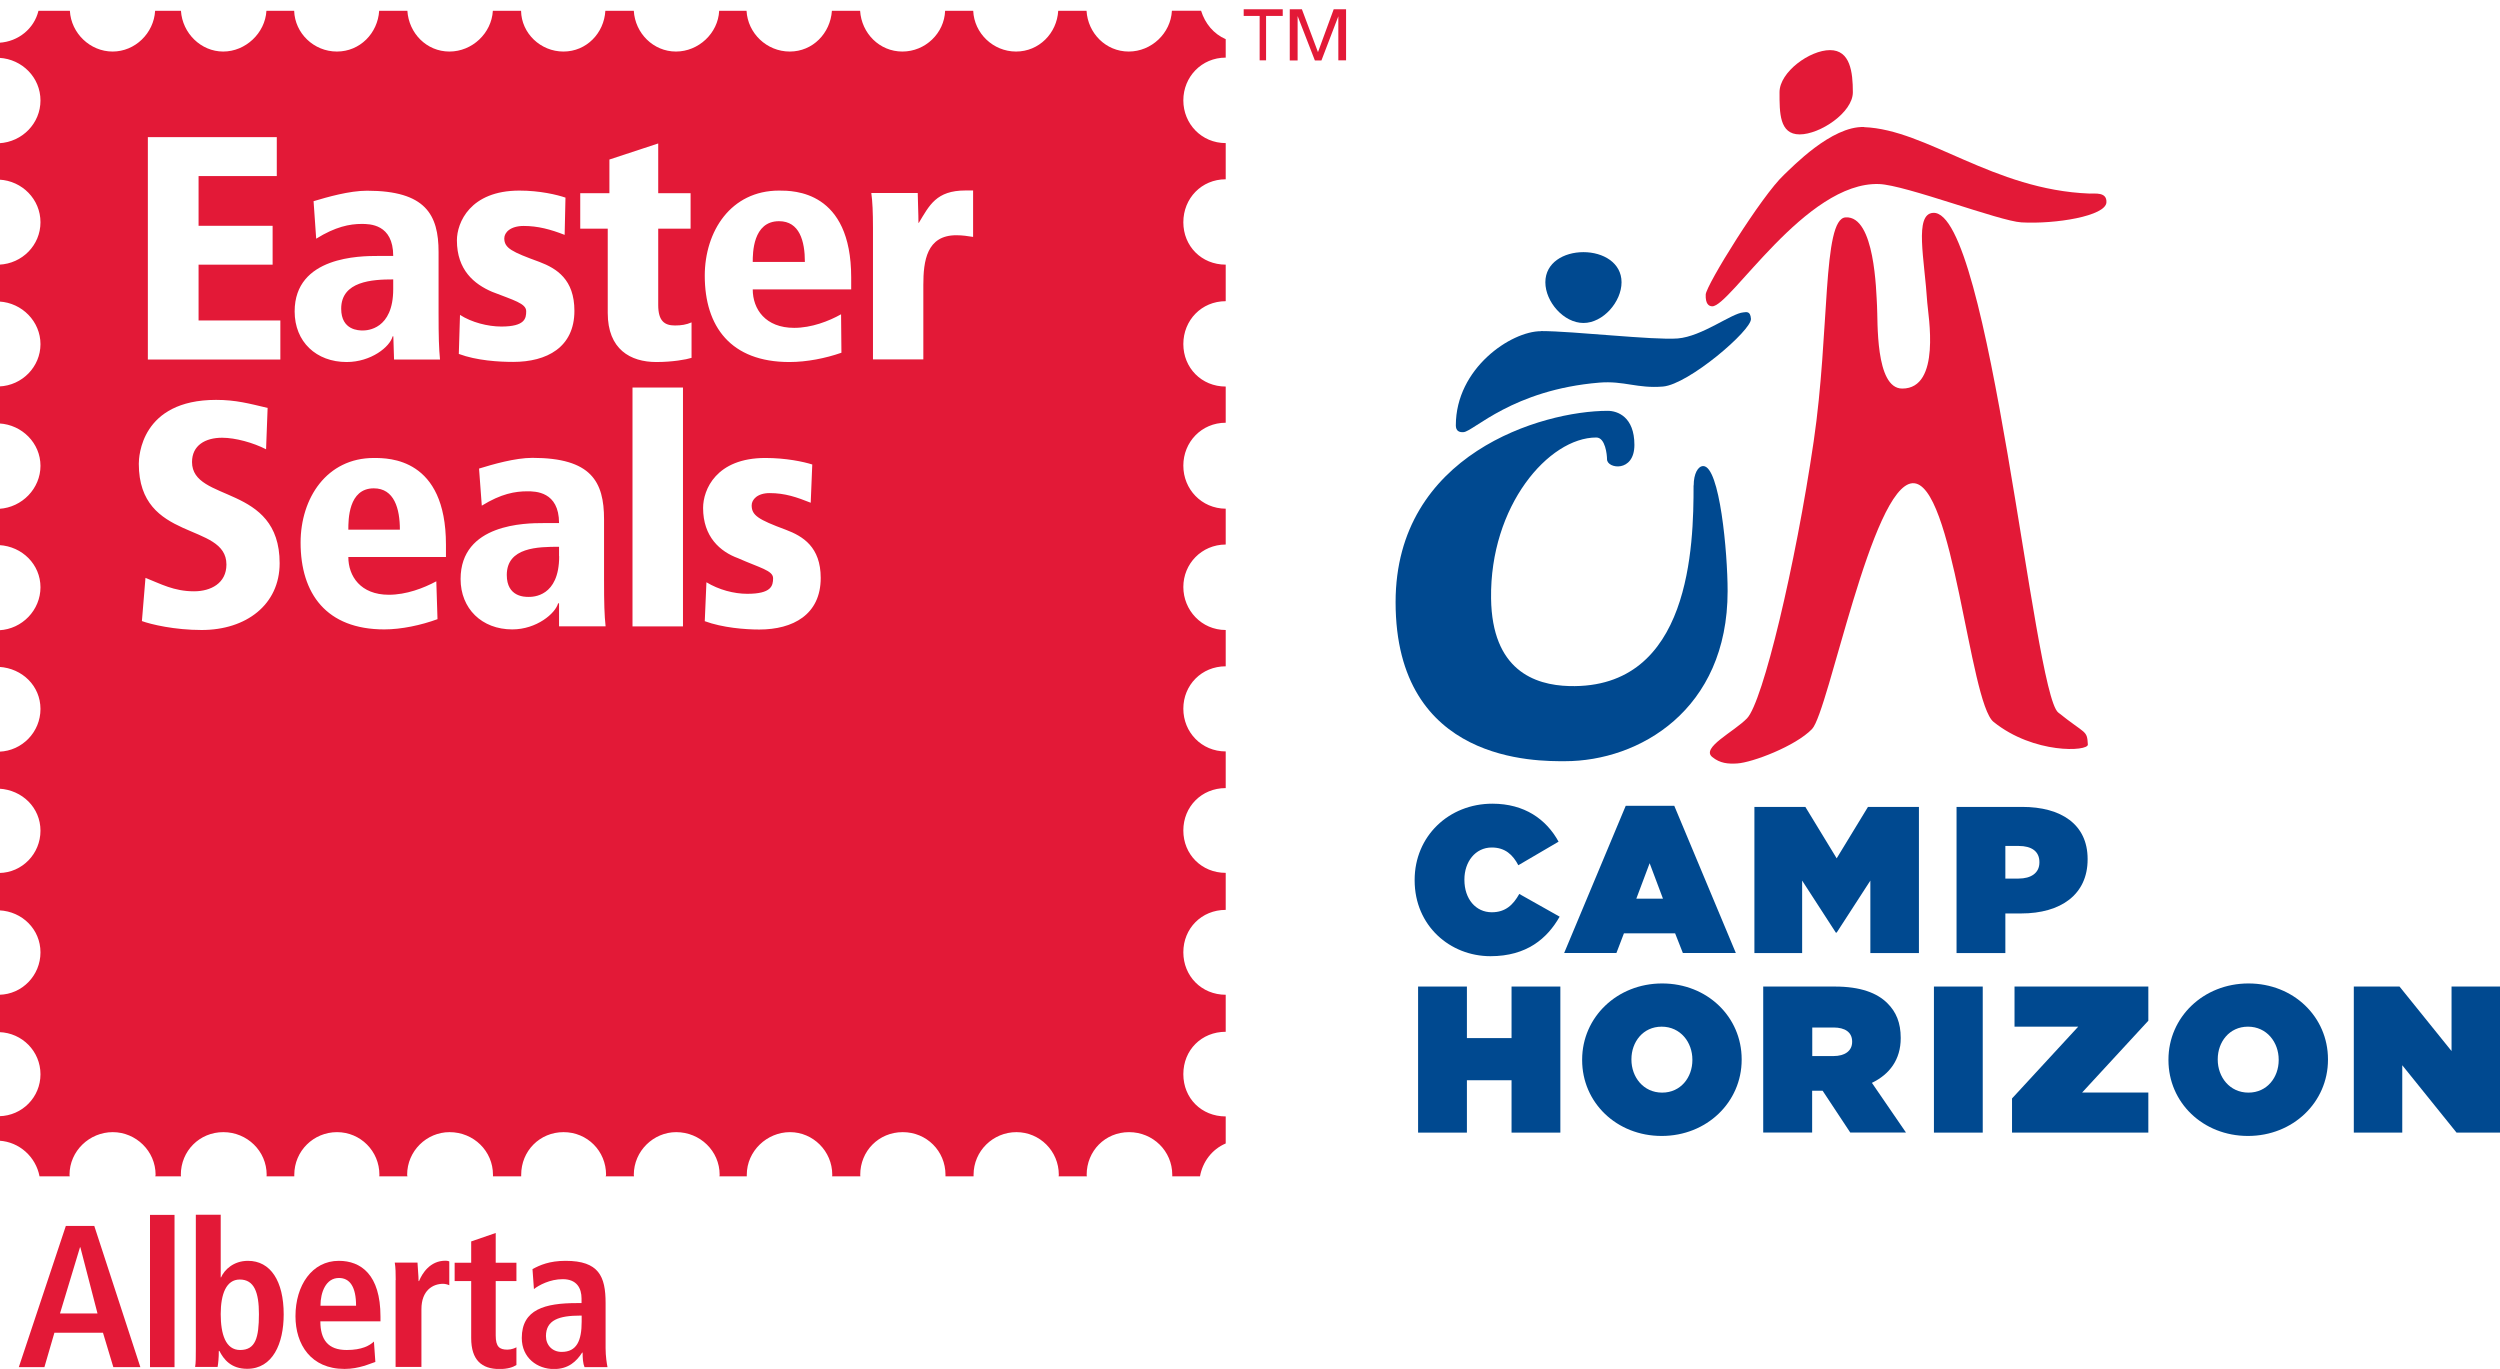 <svg width="210" height="115" viewBox="0 0 210 115" fill="none" xmlns="http://www.w3.org/2000/svg">
<g clip-path="url(#clip0_4566_28207)">
<path d="M142.26 40.78C142.26 45.74 142.05 57.9 131.82 57.63C128.87 57.55 125.33 56.27 125.25 50.27C125.14 42.49 130.09 36.75 134.09 36.75C134.85 36.75 134.99 38.2 134.99 38.58C134.99 39.38 137.29 39.72 137.29 37.37C137.29 35.02 135.88 34.51 135.05 34.51C129.54 34.51 117.23 38.13 117.23 50.58C117.23 64.15 129.16 63.94 131.46 63.94C137.66 63.94 145.12 59.67 145.12 49.65C145.12 46.41 144.46 39.15 143.07 39.15C142.64 39.15 142.27 39.78 142.27 40.77L142.26 40.78Z" fill="#004990"/>
<path d="M136.21 23.71C136.21 25.35 134.66 27.13 133.01 27.13C131.36 27.13 129.81 25.36 129.81 23.71C129.81 22.06 131.36 21.18 133.01 21.18C134.66 21.18 136.21 22.07 136.21 23.71Z" fill="#004990"/>
<path d="M129.45 27.81C132.16 27.81 138.88 28.59 140.93 28.43C142.98 28.26 145.44 26.32 146.44 26.24C146.69 26.22 147.03 26.1 147.08 26.78C147.16 27.73 141.84 32.29 139.69 32.47C137.54 32.65 136.4 31.97 134.35 32.14C127.06 32.74 123.79 36.23 122.94 36.3C122.56 36.33 122.29 36.19 122.29 35.73C122.29 30.93 126.93 27.82 129.44 27.82L129.45 27.81Z" fill="#004990"/>
<path d="M155.03 18.26C157.5 18.1 157.6 24.52 157.67 25.69C157.75 26.85 157.49 32.64 159.79 32.64C163.08 32.64 161.96 26.44 161.89 25.42C161.66 21.75 160.78 17.98 162.38 17.88C167.14 17.58 170.8 58.18 172.89 59.85C175.22 61.72 175.31 61.3 175.38 62.54C175.42 63.13 170.84 63.36 167.46 60.64C165.43 59.02 164.08 40.38 160.65 40.59C157.22 40.81 153.6 59.8 152.21 61.24C150.82 62.68 147.2 64.05 145.93 64.13C145.15 64.18 144.48 64.12 143.83 63.59C142.86 62.81 145.66 61.47 146.75 60.34C148.08 58.96 150.82 47.5 152.35 37.07C153.71 27.83 153.07 18.38 155.03 18.26Z" fill="#E31937"/>
<path d="M156.58 10.68C161.85 10.88 167.42 15.95 175.53 16.26C175.96 16.28 176.98 16.1 176.94 16.99C176.9 18.15 172.65 18.84 169.8 18.68C167.97 18.58 160.06 15.54 157.85 15.46C151.68 15.23 145.31 25.79 143.82 25.73C143.53 25.72 143.25 25.52 143.28 24.74C143.31 23.97 147.97 16.43 149.87 14.67C150.52 14.07 153.84 10.57 156.59 10.67L156.58 10.68Z" fill="#E31937"/>
<path d="M155.64 7.75C155.64 9.45 152.88 11.29 151.17 11.29C149.46 11.29 149.48 9.45 149.48 7.75C149.48 6.05 152.02 4.21 153.72 4.21C155.42 4.21 155.64 6.05 155.64 7.75Z" fill="#E31937"/>
<path d="M118.83 73.95V73.91C118.83 70.25 121.69 67.51 125.36 67.51C128.06 67.51 129.89 68.82 130.92 70.7L127.54 72.68C127.08 71.8 126.43 71.19 125.31 71.19C123.92 71.19 123.01 72.4 123.01 73.87V73.91C123.01 75.51 123.96 76.63 125.31 76.63C126.47 76.63 127.11 76 127.62 75.09L131.01 77C129.97 78.83 128.25 80.32 125.2 80.32C121.8 80.32 118.83 77.76 118.83 73.95Z" fill="#004990"/>
<path d="M136.57 67.69H140.64L145.81 80.05H141.36L140.71 78.4H136.41L135.78 80.05H131.39L136.56 67.69H136.57ZM139.69 75.49L138.57 72.51L137.45 75.49H139.7H139.69Z" fill="#004990"/>
<path d="M147.37 67.78H151.65L154.28 72.1L156.91 67.78H161.19V80.06H157.11V73.97L154.28 78.34H154.21L151.38 73.97V80.06H147.37V67.78Z" fill="#004990"/>
<path d="M164.35 67.78H169.87C173.13 67.78 175.36 69.24 175.36 72.15V72.19C175.36 75.15 173.1 76.73 169.78 76.73H168.45V80.06H164.35V67.78ZM169.56 73.8C170.61 73.8 171.31 73.33 171.31 72.45V72.41C171.31 71.52 170.66 71.06 169.57 71.06H168.45V73.8H169.56Z" fill="#004990"/>
<path d="M119.12 82.87H123.22V87.2H126.97V82.87H131.07V95.14H126.97V90.74H123.22V95.14H119.12V82.87Z" fill="#004990"/>
<path d="M132.9 89.05V89.01C132.9 85.45 135.83 82.61 139.62 82.61C143.41 82.61 146.3 85.42 146.3 88.98V89.02C146.3 92.58 143.37 95.42 139.58 95.42C135.79 95.42 132.9 92.61 132.9 89.05ZM142.16 89.05V89.01C142.16 87.55 141.16 86.24 139.58 86.24C138 86.24 137.04 87.54 137.04 88.97V89.01C137.04 90.47 138.04 91.78 139.62 91.78C141.2 91.78 142.16 90.48 142.16 89.05Z" fill="#004990"/>
<path d="M148.12 82.87H154.12C156.29 82.87 157.68 83.41 158.54 84.27C159.28 85 159.66 85.92 159.66 87.18V87.21C159.66 89 158.73 90.24 157.24 90.96L160.1 95.13H155.42L153.1 91.62H152.22V95.13H148.11V82.86L148.12 82.87ZM154 88.71C154.98 88.71 155.58 88.27 155.58 87.52V87.49C155.58 86.7 154.97 86.31 154.02 86.31H152.23V88.71H154Z" fill="#004990"/>
<path d="M162.45 82.87H166.55V95.14H162.45V82.87Z" fill="#004990"/>
<path d="M169.01 92.27L174.57 86.24H169.22V82.87H180.46V85.74L174.9 91.77H180.46V95.14H169.01V92.27Z" fill="#004990"/>
<path d="M182.15 89.05V89.01C182.15 85.45 185.08 82.61 188.87 82.61C192.66 82.61 195.55 85.42 195.55 88.98V89.02C195.55 92.58 192.62 95.42 188.83 95.42C185.04 95.42 182.15 92.61 182.15 89.05ZM191.41 89.05V89.01C191.41 87.55 190.41 86.24 188.83 86.24C187.25 86.24 186.29 87.54 186.29 88.97V89.01C186.29 90.47 187.29 91.78 188.87 91.78C190.45 91.78 191.41 90.48 191.41 89.05Z" fill="#004990"/>
<path d="M197.72 82.87H201.56L205.93 88.29V82.87H210V95.14H206.35L201.79 89.48V95.14H197.72V82.87Z" fill="#004990"/>
<path d="M98.47 0.9H100.89C101.23 1.99 101.95 2.85 102.96 3.29V4.84C100.93 4.84 99.4 6.46 99.4 8.43C99.4 10.4 100.93 12.02 102.96 12.02V15.06C100.93 15.06 99.4 16.66 99.4 18.67C99.4 20.68 100.93 22.23 102.96 22.23V25.3C100.93 25.3 99.4 26.9 99.4 28.9C99.4 30.9 100.93 32.47 102.96 32.47V35.51C100.93 35.51 99.4 37.13 99.4 39.11C99.4 41.09 100.93 42.72 102.96 42.73V45.74C100.93 45.75 99.4 47.36 99.4 49.31C99.4 51.26 100.93 52.92 102.96 52.92V55.97C100.93 55.97 99.4 57.55 99.4 59.53C99.4 61.51 100.93 63.12 102.96 63.12V66.2C100.93 66.2 99.4 67.76 99.4 69.76C99.4 71.76 100.93 73.32 102.96 73.32V76.43C100.93 76.43 99.4 77.99 99.4 79.99C99.4 81.99 100.93 83.56 102.96 83.56V86.67C100.93 86.67 99.4 88.2 99.4 90.23C99.4 92.26 100.93 93.78 102.96 93.78V96.05C101.79 96.55 101.02 97.6 100.8 98.81H98.47V98.68C98.47 96.69 96.85 95.1 94.84 95.1C92.83 95.1 91.28 96.68 91.28 98.68C91.28 98.77 91.3 98.81 91.3 98.81H88.92C88.92 98.81 88.94 98.77 88.94 98.68C88.94 96.69 87.34 95.1 85.38 95.1C83.42 95.1 81.78 96.68 81.78 98.68V98.81H79.42V98.68C79.42 96.69 77.84 95.1 75.83 95.1C73.82 95.1 72.26 96.68 72.26 98.68C72.26 98.77 72.27 98.81 72.27 98.81H69.9C69.9 98.81 69.91 98.77 69.91 98.68C69.91 96.69 68.29 95.1 66.36 95.1C64.43 95.1 62.73 96.68 62.73 98.68V98.81H60.43C60.43 98.81 60.45 98.77 60.45 98.68C60.45 96.69 58.81 95.1 56.8 95.1C54.9 95.1 53.24 96.68 53.24 98.68C53.24 98.77 53.26 98.81 53.26 98.81H50.87C50.87 98.81 50.91 98.77 50.91 98.68C50.91 96.69 49.34 95.1 47.34 95.1C45.34 95.1 43.78 96.68 43.78 98.68V98.81H41.41V98.68C41.41 96.69 39.79 95.1 37.76 95.1C35.84 95.1 34.2 96.68 34.2 98.68C34.2 98.77 34.23 98.81 34.23 98.81H31.86C31.86 98.81 31.87 98.77 31.87 98.68C31.87 96.69 30.28 95.1 28.31 95.1C26.34 95.1 24.72 96.68 24.72 98.68V98.81H22.39C22.39 98.81 22.4 98.77 22.4 98.68C22.4 96.69 20.76 95.1 18.76 95.1C16.76 95.1 15.19 96.68 15.19 98.68C15.19 98.77 15.21 98.81 15.21 98.81H13.04C13.04 98.81 13.07 98.77 13.07 98.68C13.07 96.69 11.42 95.1 9.47 95.1C7.52 95.1 5.84 96.68 5.84 98.68C5.84 98.77 5.86 98.81 5.86 98.81H3.32C3.01 97.18 1.63 95.92 -0.05 95.82V93.76C1.86 93.72 3.4 92.17 3.4 90.24C3.4 88.31 1.86 86.76 -0.05 86.7V83.56C1.86 83.52 3.4 81.94 3.4 80C3.4 78.06 1.86 76.56 -0.05 76.47V73.33C1.86 73.3 3.4 71.72 3.4 69.78C3.4 67.84 1.86 66.36 -0.05 66.25V63.14C1.86 63.07 3.4 61.49 3.4 59.55C3.4 57.61 1.86 56.14 -0.05 56.02V52.94C1.86 52.84 3.4 51.25 3.4 49.33C3.4 47.41 1.86 45.9 -0.05 45.79V42.74C1.86 42.62 3.4 41.03 3.4 39.13C3.4 37.23 1.86 35.68 -0.05 35.57V32.46C1.86 32.38 3.4 30.81 3.4 28.91C3.4 27.01 1.86 25.44 -0.05 25.33V22.23C1.86 22.14 3.4 20.6 3.4 18.67C3.4 16.74 1.86 15.19 -0.05 15.09V12.03C1.86 11.92 3.4 10.37 3.4 8.44C3.4 6.51 1.86 4.97 -0.05 4.86V3.59C1.55 3.49 2.87 2.4 3.23 0.91H5.87C5.97 2.79 7.57 4.33 9.46 4.33C11.35 4.33 12.92 2.79 13.03 0.91H15.2C15.32 2.79 16.88 4.33 18.75 4.33C20.62 4.33 22.27 2.79 22.38 0.91H24.71C24.77 2.79 26.36 4.33 28.3 4.33C30.24 4.33 31.73 2.79 31.85 0.91H34.22C34.34 2.79 35.83 4.33 37.75 4.33C39.67 4.33 41.29 2.79 41.4 0.91H43.77C43.8 2.79 45.4 4.33 47.33 4.33C49.26 4.33 50.74 2.79 50.85 0.91H53.24C53.35 2.79 54.88 4.33 56.78 4.33C58.68 4.33 60.32 2.79 60.41 0.91H62.71C62.81 2.79 64.4 4.33 66.34 4.33C68.28 4.33 69.75 2.79 69.88 0.91H72.25C72.37 2.79 73.87 4.33 75.8 4.33C77.73 4.33 79.32 2.79 79.39 0.91H81.75C81.83 2.79 83.42 4.33 85.35 4.33C87.28 4.33 88.78 2.79 88.89 0.91H91.27C91.38 2.79 92.89 4.33 94.81 4.33C96.73 4.33 98.34 2.79 98.44 0.91L98.47 0.9ZM12.43 30.2H23.55V26.92H16.68V22.23H22.9V18.97H16.68V14.79H23.25V11.52H12.42V30.21L12.43 30.2ZM26.56 20.05C28.18 19.04 29.38 18.81 30.38 18.81C31.04 18.81 33.03 18.81 33.03 21.5H31.75C30.29 21.5 24.75 21.52 24.75 26.16C24.75 28.71 26.56 30.41 29.12 30.41C31.16 30.41 32.76 29.14 32.98 28.25H33.04L33.1 30.2H36.96C36.87 29.25 36.84 28.32 36.84 26.26V21.17C36.84 18.05 35.77 16.02 30.83 16.02C29.34 16.02 27.47 16.56 26.34 16.9L26.56 20.06V20.05ZM33.03 24.29C33.03 27.68 30.83 27.76 30.48 27.76C30.16 27.76 28.66 27.76 28.66 25.93C28.66 23.61 31.29 23.47 33.03 23.47V24.29ZM47.5 16.6C46.8 16.36 45.35 16.01 43.63 16.01C39.48 16.01 38.38 18.71 38.38 20.19C38.38 22.69 39.84 23.87 41.33 24.51C43.15 25.22 44.2 25.49 44.2 26.14C44.2 26.74 44.11 27.43 42.11 27.43C40.98 27.43 39.61 27.08 38.64 26.45L38.54 29.73C40.04 30.29 41.9 30.4 43.11 30.4C45.93 30.4 48.25 29.18 48.25 26.11C48.25 23.47 46.76 22.55 45.31 22C43.01 21.16 42.36 20.85 42.36 20.02C42.36 19.53 42.87 18.98 43.99 18.98C45.18 18.98 46.26 19.27 47.43 19.73L47.5 16.59V16.6ZM48.75 19.21H51.05V26.29C51.05 29.34 52.95 30.41 55.13 30.41C56.49 30.41 57.66 30.2 58.09 30.06V27.08C57.66 27.27 57.23 27.34 56.7 27.34C55.83 27.34 55.29 26.98 55.29 25.62V19.21H58.01V16.23H55.29V12.05L51.19 13.4V16.23H48.74V19.21H48.75ZM71.5 23.31C71.5 16.01 66.67 16.01 65.44 16.01C61.38 16.01 59.2 19.44 59.2 23.16C59.2 27.43 61.38 30.41 66.31 30.41C67.77 30.41 69.33 30.1 70.68 29.63L70.65 26.4C69.62 26.98 68.16 27.54 66.71 27.54C64.3 27.54 63.23 25.97 63.23 24.31H71.5V23.31ZM63.23 22C63.23 21.29 63.23 18.58 65.44 18.58C67.16 18.58 67.61 20.25 67.61 22H63.23ZM73.33 30.19H77.56V23.94C77.56 21.92 77.84 19.76 80.33 19.76C80.86 19.76 81.28 19.83 81.74 19.9V16H81.1C78.64 16 78.07 17.25 77.18 18.72H77.15C77.15 17.91 77.1 17.07 77.09 16.21H73.19C73.29 16.94 73.33 17.81 73.33 19.16V30.18V30.19ZM22.5 34.27C20.93 33.9 19.82 33.59 18.15 33.59C11.83 33.59 11.66 38.38 11.66 38.96C11.66 45.58 19.02 43.83 19.02 47.42C19.02 49 17.7 49.67 16.3 49.67C14.61 49.67 13.51 49.05 12.22 48.54L11.92 52.17C12.68 52.45 14.67 52.92 16.94 52.92C20.67 52.92 23.49 50.8 23.49 47.31C23.49 40.62 16.13 42.24 16.13 38.81C16.13 37.42 17.23 36.77 18.66 36.77C19.78 36.77 21.28 37.19 22.35 37.74L22.48 34.27H22.5ZM37.46 45.75C37.46 38.47 32.67 38.47 31.4 38.47C27.45 38.47 25.25 41.84 25.25 45.58C25.25 49.87 27.42 52.87 32.28 52.87C33.73 52.87 35.39 52.51 36.75 52.01L36.65 48.83C35.57 49.41 34.12 49.96 32.66 49.96C30.29 49.96 29.26 48.4 29.26 46.79H37.46V45.75ZM29.26 44.49C29.26 43.67 29.26 41.02 31.4 41.02C33.12 41.02 33.59 42.73 33.59 44.49H29.26ZM40.48 42.47C42.1 41.47 43.27 41.27 44.3 41.27C44.95 41.27 46.96 41.27 46.96 43.94H45.63C44.19 43.94 38.69 43.97 38.69 48.64C38.69 51.12 40.47 52.87 43.03 52.87C45.08 52.87 46.66 51.52 46.88 50.68H46.96V52.61H50.87C50.77 51.67 50.74 50.73 50.74 48.73V43.62C50.74 40.46 49.67 38.46 44.72 38.46C43.26 38.46 41.38 39.01 40.24 39.36L40.47 42.47H40.48ZM46.97 46.73C46.97 50.14 44.76 50.14 44.4 50.14C44.07 50.14 42.57 50.14 42.57 48.3C42.57 45.96 45.21 45.93 46.96 45.93V46.72L46.97 46.73ZM53.13 52.62H57.37V32.55H53.13V52.62ZM68.24 39.02C67.48 38.78 66.02 38.47 64.29 38.47C60.15 38.47 59.06 41.14 59.06 42.67C59.06 45.09 60.49 46.34 62 46.89C63.82 47.7 64.94 47.92 64.94 48.57C64.94 49.22 64.78 49.88 62.77 49.88C61.65 49.88 60.38 49.54 59.34 48.91L59.2 52.18C60.7 52.73 62.58 52.88 63.78 52.88C66.61 52.88 68.94 51.63 68.94 48.55C68.94 45.94 67.44 45.04 66.01 44.5C63.69 43.64 63.14 43.29 63.14 42.45C63.14 41.97 63.61 41.42 64.65 41.42C65.95 41.42 66.94 41.77 68.1 42.23L68.23 39.03L68.24 39.02Z" fill="#E31937"/>
<path d="M8.65 111.95H4.57L3.73 114.84H1.58L5.53 102.98H7.92L11.79 114.84H9.52L8.65 111.95ZM8.19 110.33L6.75 104.77H6.72L5.04 110.33H8.2H8.19Z" fill="#E31937"/>
<path d="M12.6 102.05H14.66V114.84H12.6V102.05Z" fill="#E31937"/>
<path d="M18.54 102.05V107.3H18.57C18.84 106.67 19.61 105.91 20.83 105.91C22.72 105.91 23.83 107.6 23.83 110.41C23.83 112.86 22.91 114.98 20.76 114.98C19.4 114.98 18.79 114.18 18.43 113.48H18.38C18.38 114.08 18.33 114.52 18.28 114.82H16.39C16.45 114.52 16.45 113.97 16.45 113.29V102.04H18.55L18.54 102.05ZM20.17 113.4C21.46 113.4 21.75 112.38 21.75 110.38C21.75 108.57 21.36 107.48 20.14 107.48C19.01 107.48 18.54 108.69 18.54 110.38C18.54 112.07 18.95 113.4 20.17 113.4Z" fill="#E31937"/>
<path d="M31.54 114.4C31.11 114.53 30.18 114.99 28.94 114.99C26.12 114.99 24.82 112.94 24.82 110.56C24.82 107.97 26.21 105.91 28.46 105.91C30.31 105.91 31.96 107.06 31.96 110.59V110.99H26.91C26.91 112.52 27.54 113.4 29.12 113.4C30.4 113.4 31.05 113.03 31.41 112.69L31.53 114.4H31.54ZM29.91 109.68C29.91 108.1 29.39 107.35 28.47 107.35C27.38 107.35 26.92 108.54 26.92 109.68H29.92H29.91Z" fill="#E31937"/>
<path d="M33.24 107.53C33.24 106.98 33.23 106.44 33.16 106.06H35.07C35.09 106.61 35.16 107.12 35.16 107.61H35.2C35.46 106.97 36.12 105.9 37.41 105.9C37.59 105.9 37.71 105.94 37.74 105.96V107.96C37.62 107.9 37.39 107.84 37.22 107.84C36.36 107.84 35.4 108.39 35.4 109.97V114.82H33.23V107.52L33.24 107.53Z" fill="#E31937"/>
<path d="M39.58 104.28L41.64 103.57V106.07H43.38V107.61H41.64V112.18C41.64 113.13 41.96 113.37 42.62 113.37C42.96 113.37 43.29 113.23 43.38 113.17V114.66C43.09 114.85 42.63 115 41.96 115C40.46 115 39.58 114.24 39.58 112.4V107.61H38.19V106.07H39.58V104.28Z" fill="#E31937"/>
<path d="M44.74 106.6C45.35 106.27 46.15 105.91 47.51 105.91C50.3 105.91 50.87 107.21 50.87 109.45V113.25C50.87 113.92 50.97 114.54 51.03 114.84H49.1C48.97 114.54 48.94 114.09 48.94 113.62H48.9C48.42 114.36 47.75 115 46.53 115C45.14 115 43.83 114.07 43.83 112.39C43.83 109.98 45.79 109.46 48.45 109.46H48.85V109.08C48.85 108.21 48.45 107.45 47.27 107.45C46.19 107.45 45.26 107.96 44.85 108.28L44.73 106.62L44.74 106.6ZM48.86 110.51H48.75C46.96 110.51 45.86 110.88 45.86 112.23C45.86 112.99 46.39 113.56 47.18 113.56C48.44 113.56 48.86 112.63 48.86 111.01V110.5V110.51Z" fill="#E31937"/>
<path d="M105.81 1.34H104.47V0.78H107.75V1.34H106.35V5.07H105.81V1.34Z" fill="#E31937"/>
<path d="M108.32 0.78H109.36L110.71 4.38L112.03 0.78H113.07V5.07H112.42V1.37L111 5.08H110.45L109.01 1.37H109V5.08H108.34V0.78H108.32Z" fill="#E31937"/>
</g>
<defs>
<clipPath id="clip0_4566_28207">
<rect width="210" height="114.21" fill="white" transform="translate(0 0.78)"/>
</clipPath>
</defs>
</svg>

